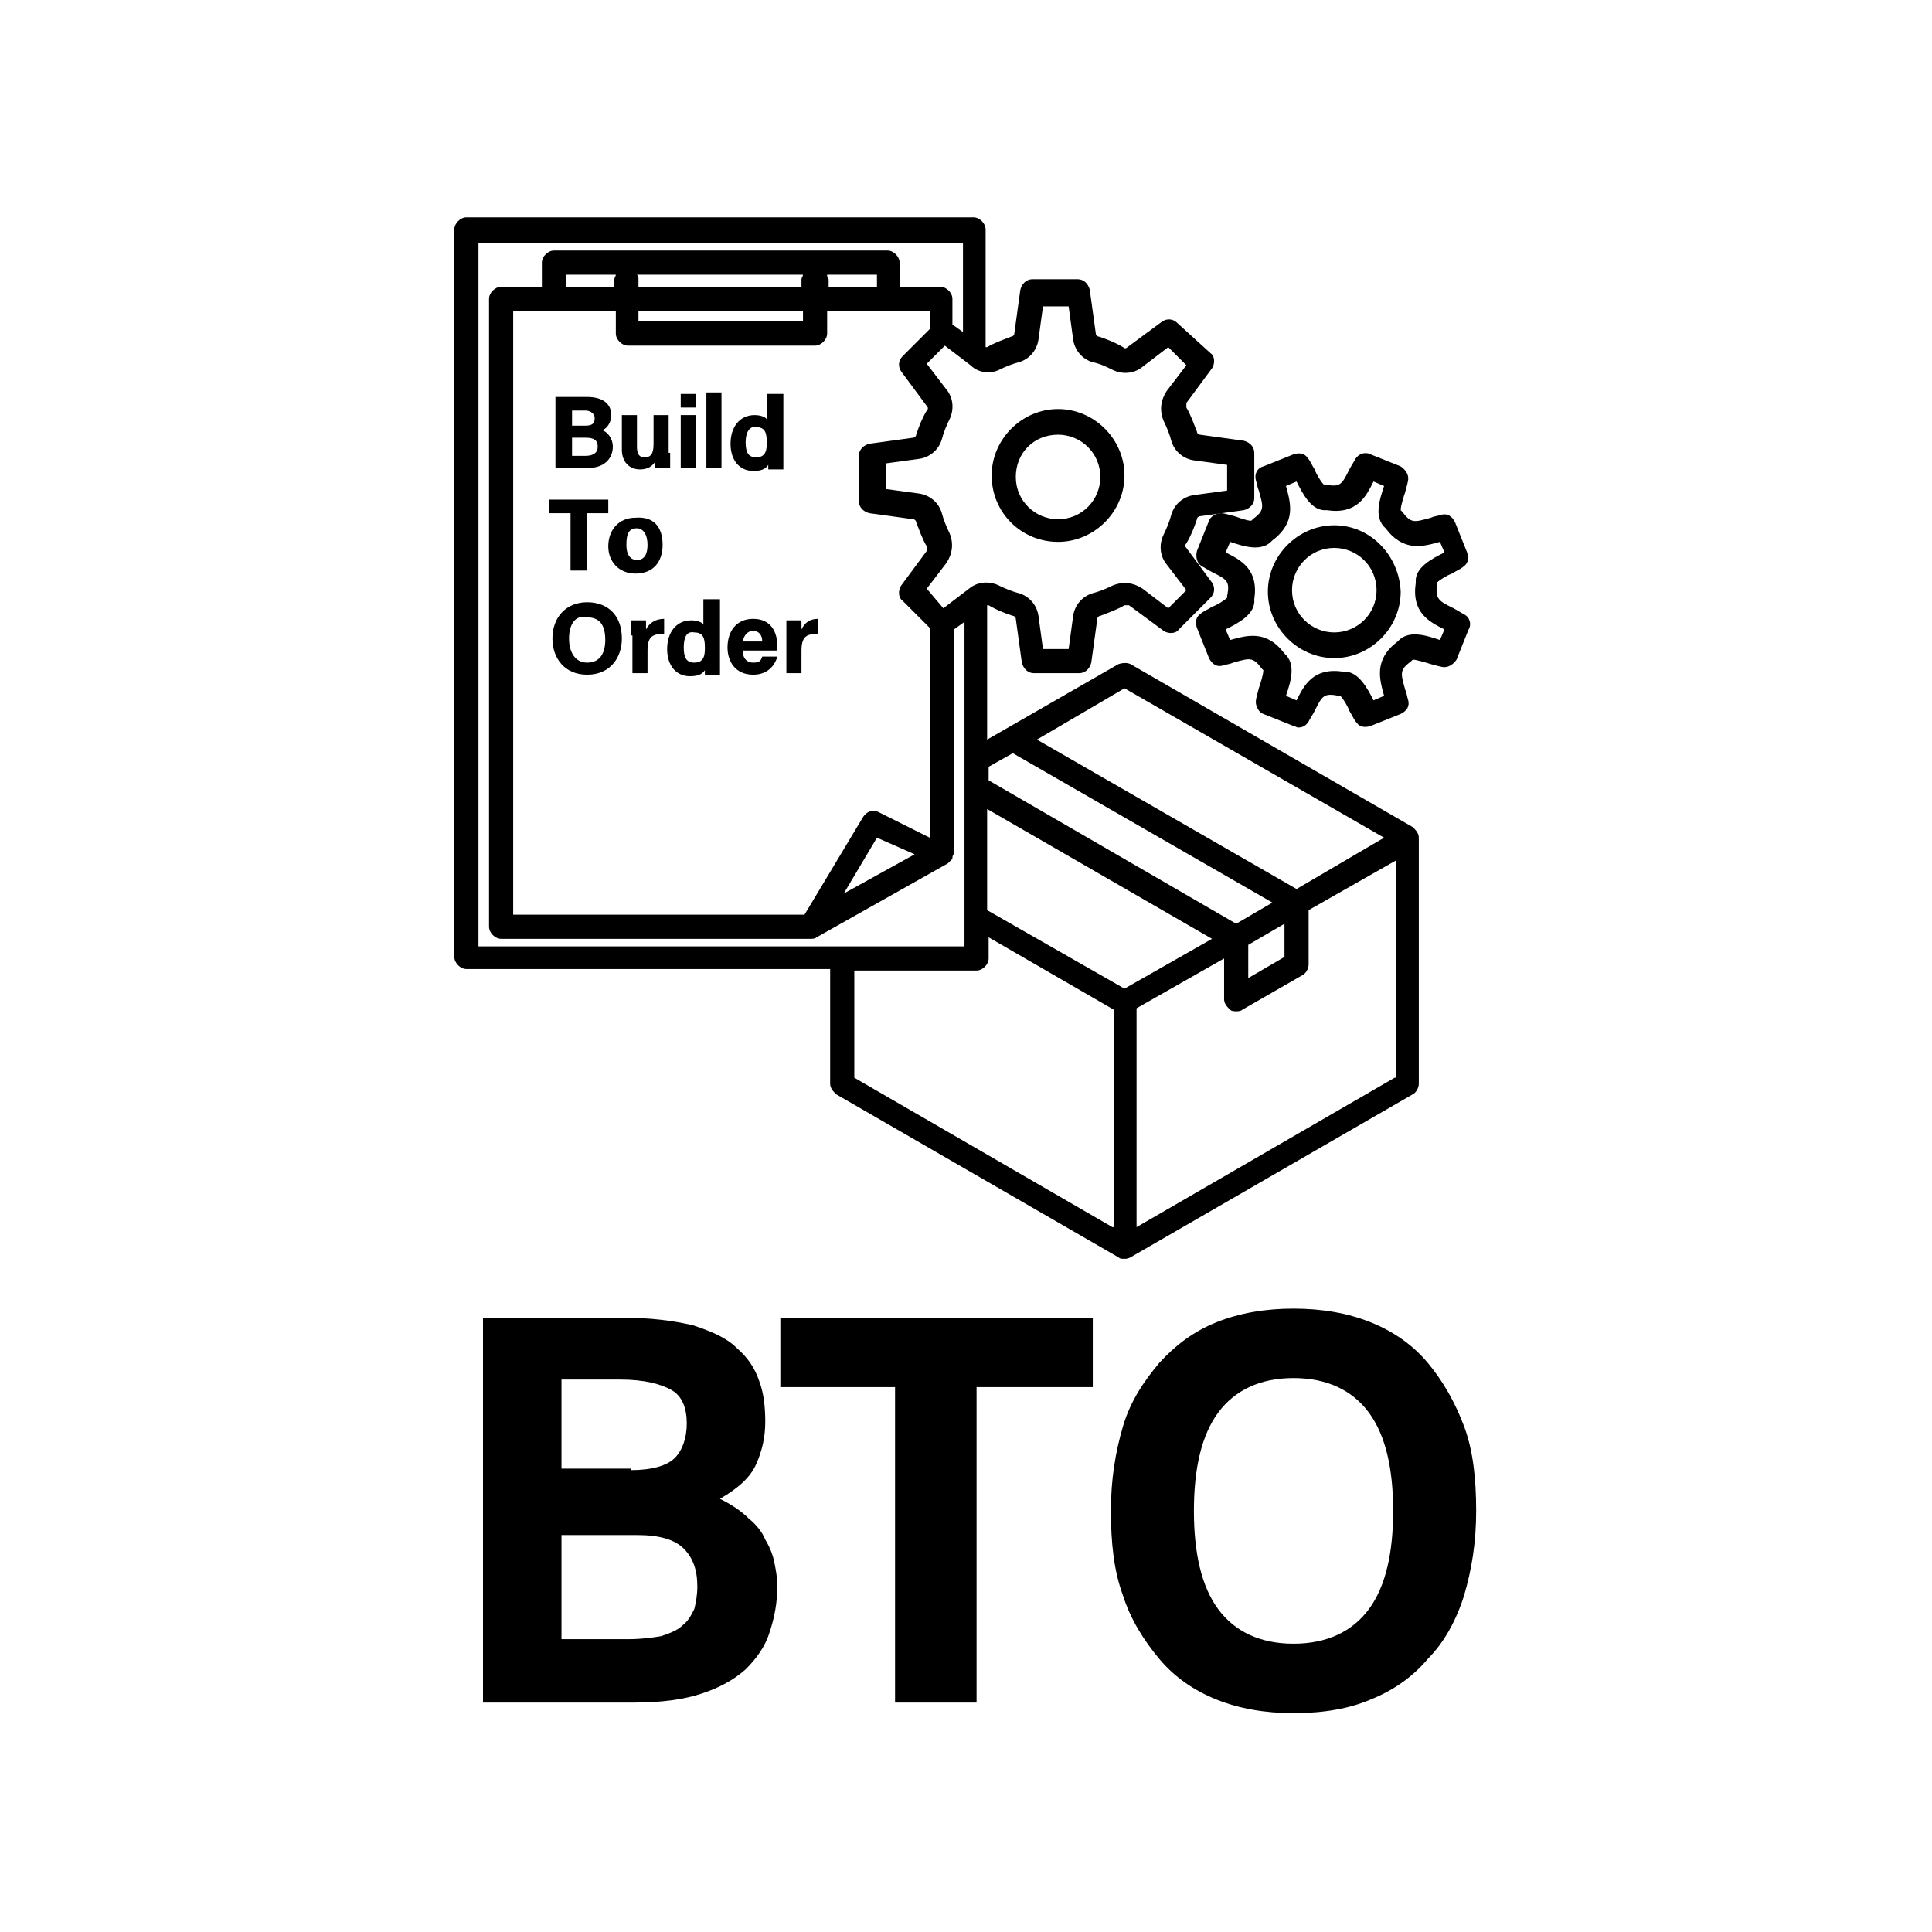 <?xml version="1.0" encoding="utf-8"?>
<!-- Generator: Adobe Illustrator 25.3.1, SVG Export Plug-In . SVG Version: 6.00 Build 0)  -->
<svg version="1.1" id="レイヤー_1" xmlns="http://www.w3.org/2000/svg" xmlns:xlink="http://www.w3.org/1999/xlink" x="0px"
	 y="0px" viewBox="0 0 128 128" style="enable-background:new 0 0 128 128;" xml:space="preserve">
<g>
	<g>
		<path d="M74.9,44c-0.2-0.1-0.5-0.1-0.8,0l-8.7,5v-8.9c0,0,0.1,0,0.1,0c0.5,0.3,1,0.5,1.6,0.7c0.1,0,0.2,0.1,0.2,0.2l0.4,2.9
			c0.1,0.4,0.4,0.7,0.8,0.7h3c0.4,0,0.7-0.3,0.8-0.7l0.4-2.9c0-0.1,0.1-0.2,0.2-0.2c0.5-0.2,1.1-0.4,1.6-0.7c0.1,0,0.2,0,0.3,0
			l2.3,1.7c0.3,0.2,0.8,0.2,1-0.1l2.1-2.1c0.3-0.3,0.3-0.7,0.1-1l-1.7-2.3c-0.1-0.1-0.1-0.2,0-0.3c0.3-0.5,0.5-1,0.7-1.6
			c0-0.1,0.1-0.2,0.2-0.2l2.9-0.4c0.4-0.1,0.7-0.4,0.7-0.8v-3c0-0.4-0.3-0.7-0.7-0.8l-2.9-0.4c-0.1,0-0.2-0.1-0.2-0.2
			c-0.2-0.5-0.4-1.1-0.7-1.6c0-0.1,0-0.2,0-0.3l1.7-2.3c0.2-0.3,0.2-0.8-0.1-1L78,21.4c-0.3-0.3-0.7-0.3-1-0.1l-2.3,1.7
			c-0.1,0.1-0.2,0.1-0.3,0c-0.5-0.3-1-0.5-1.6-0.7c-0.1,0-0.2-0.1-0.2-0.2l-0.4-2.9c-0.1-0.4-0.4-0.7-0.8-0.7h-3
			c-0.4,0-0.7,0.3-0.8,0.7l-0.4,2.9c0,0.1-0.1,0.2-0.2,0.2c-0.5,0.2-1.1,0.4-1.6,0.7c0,0-0.1,0-0.1,0v-7.8c0-0.4-0.4-0.8-0.8-0.8
			H30.9c-0.4,0-0.8,0.4-0.8,0.8v48.2c0,0.4,0.4,0.8,0.8,0.8H55v7.6c0,0.3,0.2,0.5,0.4,0.7l18.7,10.8c0,0,0,0,0,0
			c0.1,0.1,0.2,0.1,0.4,0.1c0.1,0,0.2,0,0.4-0.1c0,0,0,0,0,0l18.7-10.8c0.2-0.1,0.4-0.4,0.4-0.7V55.5c0-0.3-0.2-0.5-0.4-0.7L74.9,44
			z M74.5,45.6l17.2,9.9l-5.8,3.4L68.7,49L74.5,45.6z M67.1,49.9l17.2,9.9l-2.4,1.4l-16.4-9.5v-0.9L67.1,49.9z M85.1,61.2v2.2
			l-2.4,1.4v-2.2L85.1,61.2z M66.2,24.5c0.4-0.2,0.9-0.4,1.3-0.5c0.7-0.2,1.2-0.8,1.3-1.5l0.3-2.2h1.7l0.3,2.2
			c0.1,0.7,0.6,1.3,1.3,1.5c0.5,0.1,0.9,0.3,1.3,0.5c0.6,0.3,1.4,0.3,2-0.2l1.7-1.3l1.2,1.2l-1.3,1.7c-0.4,0.6-0.5,1.3-0.2,2
			c0.2,0.4,0.4,0.9,0.5,1.3c0.2,0.7,0.8,1.2,1.5,1.3l2.2,0.3v1.7l-2.2,0.3c-0.7,0.1-1.3,0.6-1.5,1.3c-0.1,0.4-0.3,0.9-0.5,1.3
			c-0.3,0.6-0.3,1.4,0.2,2l1.3,1.7l-1.2,1.2l-1.7-1.3c-0.6-0.4-1.3-0.5-2-0.2c-0.4,0.2-0.9,0.4-1.3,0.5c-0.7,0.2-1.2,0.8-1.3,1.5
			l-0.3,2.2h-1.7l-0.3-2.2c-0.1-0.7-0.6-1.3-1.3-1.5c-0.4-0.1-0.9-0.3-1.3-0.5c-0.6-0.3-1.4-0.3-2,0.2l-1.7,1.3L61.4,39l1.3-1.7
			c0.4-0.6,0.5-1.3,0.2-2c-0.2-0.4-0.4-0.9-0.5-1.3c-0.2-0.7-0.8-1.2-1.5-1.3l-2.2-0.3v-1.7l2.2-0.3c0.7-0.1,1.3-0.6,1.5-1.3
			c0.1-0.4,0.3-0.9,0.5-1.3c0.3-0.6,0.3-1.4-0.2-2l-1.3-1.7l1.2-1.2l1.7,1.3C64.8,24.7,65.6,24.8,66.2,24.5z M58.2,53.8
			c-0.4-0.2-0.8,0-1,0.3l-3.9,6.5H34v-40h6.8v1.5c0,0.4,0.4,0.8,0.8,0.8H54c0.4,0,0.8-0.4,0.8-0.8v-1.5h6.8v1.2l-1.8,1.8
			c-0.3,0.3-0.3,0.7-0.1,1l1.7,2.3c0.1,0.1,0.1,0.2,0,0.3c-0.3,0.5-0.5,1-0.7,1.6c0,0.1-0.1,0.2-0.2,0.2l-2.9,0.4
			c-0.4,0.1-0.7,0.4-0.7,0.8v3c0,0.4,0.3,0.7,0.7,0.8l2.9,0.4c0.1,0,0.2,0.1,0.2,0.2c0.2,0.5,0.4,1.1,0.7,1.6c0,0.1,0,0.2,0,0.3
			l-1.7,2.3c-0.2,0.3-0.2,0.8,0.1,1l1.8,1.8v13.9L58.2,53.8z M60.6,56.6l-4.7,2.6l2.2-3.7L60.6,56.6z M37.5,19v-0.8h3.3
			c0,0.1-0.1,0.2-0.1,0.3V19H37.5z M42.3,19v-0.5c0-0.1,0-0.2-0.1-0.3h11c0,0.1-0.1,0.2-0.1,0.3V19H42.3z M53.2,20.6v0.7H42.3v-0.7
			H53.2z M54.8,18.2h3.3V19h-3.2v-0.5C54.8,18.4,54.8,18.3,54.8,18.2z M31.7,16.1h32.1V22l-0.7-0.5v-1.7c0-0.4-0.4-0.8-0.8-0.8h-2.7
			v-1.6c0-0.4-0.4-0.8-0.8-0.8H36.7c-0.4,0-0.8,0.4-0.8,0.8V19h-2.7c-0.4,0-0.8,0.4-0.8,0.8v41.6c0,0.4,0.4,0.8,0.8,0.8h20.5
			c0.1,0,0.3,0,0.4-0.1l8.7-4.9c0.1-0.1,0.2-0.2,0.3-0.3c0,0,0-0.1,0-0.1c0-0.1,0.1-0.2,0.1-0.3V41.7l0.7-0.5v21.5H31.7V16.1z
			 M73.7,81.3l-17.1-9.9v-7.1h8.1c0.4,0,0.8-0.4,0.8-0.8v-1.4l8.3,4.8V81.3z M74.5,65.5l-9.1-5.2v-6.7l14.9,8.6L74.5,65.5z
			 M92.4,71.4l-17.1,9.9V66.8l5.8-3.3v2.7c0,0.3,0.2,0.5,0.4,0.7c0.1,0.1,0.3,0.1,0.4,0.1c0.1,0,0.3,0,0.4-0.1l4-2.3
			c0.2-0.1,0.4-0.4,0.4-0.7v-3.6l5.8-3.3V71.4z"/>
		<path d="M97,40.7c-0.2-0.1-0.5-0.3-0.7-0.4c-1-0.5-1.2-0.6-1.1-1.6c0,0,0-0.1,0-0.1c0.2-0.2,0.7-0.5,1-0.6
			c0.3-0.2,0.6-0.3,0.8-0.5c0.3-0.2,0.3-0.6,0.2-0.9l-0.8-2c-0.2-0.4-0.5-0.6-0.9-0.5c-0.3,0.1-0.5,0.1-0.7,0.2
			c-1.1,0.3-1.3,0.4-1.9-0.4c0,0-0.1-0.1-0.1-0.1c0-0.3,0.2-0.9,0.3-1.2c0.1-0.4,0.2-0.7,0.2-0.9c0-0.3-0.2-0.6-0.5-0.8l-2-0.8
			c-0.4-0.2-0.8,0-1,0.3c-0.1,0.2-0.3,0.5-0.4,0.7c-0.5,1-0.6,1.2-1.6,1c0,0-0.1,0-0.1,0c-0.2-0.2-0.5-0.7-0.6-1
			c-0.2-0.3-0.3-0.6-0.5-0.8c-0.2-0.3-0.6-0.3-0.9-0.2l-2,0.8c-0.4,0.1-0.6,0.5-0.5,0.9c0.1,0.3,0.1,0.5,0.2,0.7
			c0.3,1.1,0.4,1.3-0.4,1.9c0,0-0.1,0.1-0.1,0.1c0,0,0,0,0,0c-0.3,0-0.8-0.2-1.1-0.3c-0.4-0.1-0.7-0.2-0.9-0.2
			c-0.3,0-0.7,0.2-0.8,0.5l-0.8,2c-0.1,0.4,0,0.8,0.3,1c0.2,0.1,0.5,0.3,0.7,0.4c1,0.5,1.2,0.6,1,1.6c0,0,0,0.1,0,0.1
			c-0.2,0.2-0.7,0.5-1,0.6c-0.3,0.2-0.6,0.3-0.8,0.5c-0.3,0.2-0.3,0.6-0.2,0.9l0.8,2c0.2,0.4,0.5,0.6,0.9,0.5
			c0.3-0.1,0.5-0.1,0.7-0.2c1.1-0.3,1.3-0.4,1.9,0.4c0,0,0.1,0.1,0.1,0.1c0,0.3-0.2,0.9-0.3,1.2c-0.1,0.4-0.2,0.7-0.2,0.9
			c0,0.3,0.2,0.7,0.5,0.8l2,0.8c0.1,0,0.2,0.1,0.3,0.1c0.3,0,0.5-0.1,0.7-0.4c0.1-0.2,0.3-0.5,0.4-0.7c0.5-1,0.6-1.2,1.6-1
			c0,0,0.1,0,0.1,0c0.2,0.2,0.5,0.7,0.6,1c0.2,0.3,0.3,0.6,0.5,0.8c0.2,0.3,0.6,0.3,0.9,0.2l2-0.8c0.4-0.2,0.6-0.5,0.5-0.9
			c-0.1-0.3-0.1-0.5-0.2-0.7c-0.3-1.1-0.4-1.3,0.4-1.9c0,0,0.1-0.1,0.1-0.1c0.2,0,0.9,0.2,1.2,0.3c0.4,0.1,0.7,0.2,0.9,0.2
			c0.3,0,0.6-0.2,0.8-0.5l0.8-2C97.5,41.4,97.4,40.9,97,40.7z M95.4,42.4C95.3,42.4,95.3,42.4,95.4,42.4c-0.9-0.3-2.1-0.7-2.8,0.1
			c-1.6,1.2-1.2,2.5-0.9,3.6c0,0,0,0,0,0L91,46.4c0,0,0,0,0,0c-0.4-0.8-1-1.9-1.9-1.9c0,0-0.1,0-0.1,0c-2-0.3-2.6,0.9-3.1,1.9
			c0,0,0,0,0,0l-0.7-0.3c0,0,0,0,0,0c0.3-0.9,0.7-2.1-0.1-2.8c-1.2-1.6-2.5-1.2-3.6-0.9c0,0,0,0,0,0l-0.3-0.7c0,0,0,0,0,0
			c0.8-0.4,2-1,1.9-2c0.3-2-0.9-2.6-1.9-3.1c0,0,0,0,0,0l0.3-0.7c0,0,0,0,0,0c0.9,0.3,2.1,0.7,2.8-0.1c1.6-1.2,1.2-2.5,0.9-3.6
			c0,0,0,0,0,0l0.7-0.3c0,0,0,0,0,0c0.4,0.8,1,2,2,1.9c2,0.3,2.6-0.9,3.1-1.9c0,0,0,0,0,0l0.7,0.3c0,0,0,0,0,0
			c-0.3,0.9-0.7,2.1,0.1,2.8c1.2,1.6,2.5,1.2,3.6,0.9c0,0,0,0,0,0l0.3,0.7c0,0,0,0,0,0c-0.8,0.4-2,1-1.9,2c-0.3,2,0.9,2.6,1.9,3.1
			c0,0,0,0,0,0L95.4,42.4z"/>
		<path d="M88.4,34.8c-2.4,0-4.4,2-4.4,4.4c0,2.4,2,4.4,4.4,4.4c2.4,0,4.4-2,4.4-4.4C92.7,36.8,90.8,34.8,88.4,34.8z M88.4,41.9
			c-1.5,0-2.8-1.2-2.8-2.8c0-1.5,1.2-2.8,2.8-2.8c1.5,0,2.8,1.2,2.8,2.8C91.2,40.7,89.9,41.9,88.4,41.9z"/>
		<path d="M70.1,35.9c2.4,0,4.4-2,4.4-4.4c0-2.4-2-4.4-4.4-4.4c-2.4,0-4.4,2-4.4,4.4C65.7,34,67.7,35.9,70.1,35.9z M70.1,28.8
			c1.5,0,2.8,1.2,2.8,2.8c0,1.5-1.2,2.8-2.8,2.8c-1.5,0-2.8-1.2-2.8-2.8C67.3,30,68.5,28.8,70.1,28.8z"/>
	</g>
	<g>
		<path d="M32,87.3h9.2c1.9,0,3.4,0.2,4.7,0.5c1.2,0.4,2.2,0.8,2.9,1.5c0.7,0.6,1.2,1.3,1.5,2.2c0.3,0.8,0.4,1.7,0.4,2.7
			c0,1-0.2,1.9-0.6,2.8c-0.4,0.9-1.2,1.6-2.4,2.3c0.8,0.4,1.4,0.8,1.9,1.3c0.5,0.4,0.9,0.9,1.1,1.4c0.3,0.5,0.5,1,0.6,1.5
			c0.1,0.5,0.2,1,0.2,1.6c0,1.1-0.2,2.1-0.5,3c-0.3,1-0.9,1.8-1.6,2.5c-0.8,0.7-1.7,1.2-2.9,1.6c-1.2,0.4-2.7,0.6-4.5,0.6H32V87.3z
			 M41.8,97.4c1.4,0,2.4-0.3,2.9-0.8c0.5-0.5,0.8-1.3,0.8-2.3c0-1-0.3-1.8-1-2.2c-0.7-0.4-1.8-0.7-3.4-0.7h-3.9v5.9H41.8z
			 M41.6,108.6c0.9,0,1.6-0.1,2.2-0.2c0.6-0.2,1.1-0.4,1.4-0.7c0.4-0.3,0.6-0.7,0.8-1.1c0.1-0.4,0.2-0.9,0.2-1.5
			c0-1.1-0.3-1.9-0.9-2.5c-0.6-0.6-1.6-0.9-3.1-0.9h-5v6.9H41.6z"/>
		<path d="M59.4,91.9h-7.7v-4.6h20.7v4.6h-7.7v20.9h-5.4V91.9z"/>
		<path d="M85.7,113.5c-1.9,0-3.6-0.3-5.1-0.9c-1.5-0.6-2.8-1.5-3.8-2.7c-1-1.2-1.9-2.6-2.4-4.2c-0.6-1.6-0.8-3.5-0.8-5.6
			c0-2.1,0.3-3.9,0.8-5.6s1.4-3,2.4-4.2c1.1-1.2,2.3-2.1,3.8-2.7c1.5-0.6,3.2-0.9,5.1-0.9c1.9,0,3.6,0.3,5.1,0.9
			c1.5,0.6,2.8,1.5,3.8,2.7c1,1.2,1.8,2.6,2.4,4.2s0.8,3.5,0.8,5.6c0,2.1-0.3,3.9-0.8,5.6c-0.5,1.6-1.3,3.1-2.4,4.2
			c-1,1.2-2.3,2.1-3.8,2.7C89.4,113.2,87.7,113.5,85.7,113.5z M85.7,108.9c2.2,0,3.9-0.8,5-2.3c1.1-1.5,1.6-3.7,1.6-6.5
			c0-2.8-0.5-5-1.6-6.5c-1.1-1.5-2.8-2.3-5-2.3c-2.2,0-3.9,0.8-5,2.3s-1.6,3.7-1.6,6.5c0,2.8,0.5,5,1.6,6.5S83.5,108.9,85.7,108.9z"
			/>
	</g>
	<g>
		<g>
			<g>
				<path d="M36.8,26.3h2.1c1.2,0,1.6,0.6,1.6,1.2c0,0.5-0.3,0.9-0.6,1c0.3,0.1,0.7,0.5,0.7,1.1c0,0.8-0.6,1.4-1.6,1.4h-2.2V26.3z
					 M38.8,28.2c0.5,0,0.6-0.2,0.6-0.5c0-0.3-0.3-0.5-0.6-0.5h-0.9v1H38.8z M37.9,30.2h0.9c0.5,0,0.8-0.2,0.8-0.6
					c0-0.4-0.2-0.6-0.8-0.6h-0.9V30.2z"/>
				<path d="M44.4,30c0,0.3,0,0.7,0,1h-1c0-0.1,0-0.3,0-0.4c-0.2,0.3-0.5,0.5-1,0.5c-0.7,0-1.2-0.5-1.2-1.3v-2.3h1v2.1
					c0,0.4,0.1,0.7,0.5,0.7c0.4,0,0.6-0.2,0.6-0.9v-1.9h1V30z"/>
				<path d="M45.1,26.1h1V27h-1V26.1z M45.1,27.5h1V31h-1V27.5z"/>
				<path d="M46.8,31v-5h1v5H46.8z"/>
				<path d="M51.9,26.1v4c0,0.3,0,0.6,0,1h-1c0-0.1,0-0.3,0-0.3c-0.2,0.3-0.5,0.4-1,0.4c-0.9,0-1.5-0.7-1.5-1.8
					c0-1.1,0.6-1.9,1.6-1.9c0.5,0,0.8,0.2,0.8,0.3v-1.7H51.9z M49.4,29.3c0,0.7,0.2,1,0.7,1c0.7,0,0.7-0.6,0.7-1c0-0.6-0.1-1-0.7-1
					C49.7,28.2,49.4,28.6,49.4,29.3z"/>
				<path d="M37.8,34h-1.4v-0.9h3.9V34h-1.4v3.8h-1.1V34z"/>
				<path d="M43.9,36.1c0,1.1-0.6,1.9-1.8,1.9c-1.1,0-1.8-0.8-1.8-1.8c0-1.1,0.7-1.9,1.8-1.9C43.3,34.2,43.9,34.9,43.9,36.1z
					 M41.5,36.1c0,0.7,0.3,1,0.7,1c0.5,0,0.7-0.4,0.7-1c0-0.7-0.3-1.1-0.7-1.1C41.7,35,41.5,35.3,41.5,36.1z"/>
				<path d="M41.2,42.3c0,1.3-0.8,2.4-2.3,2.4c-1.5,0-2.3-1.1-2.3-2.4c0-1.4,0.9-2.4,2.3-2.4C40.3,39.9,41.2,40.8,41.2,42.3z
					 M37.7,42.3c0,0.9,0.4,1.6,1.2,1.6c0.9,0,1.2-0.7,1.2-1.5c0-0.9-0.3-1.5-1.2-1.5C38.1,40.7,37.7,41.4,37.7,42.3z"/>
				<path d="M41.8,42.1c0-0.3,0-0.6,0-1h1c0,0.1,0,0.4,0,0.6C43,41.3,43.4,41,44,41v1c-0.7,0-1.1,0.1-1.1,1.1v1.5h-1V42.1z"/>
				<path d="M47.7,39.7v4c0,0.3,0,0.6,0,1h-1c0-0.1,0-0.3,0-0.3c-0.2,0.3-0.5,0.4-1,0.4c-0.9,0-1.5-0.7-1.5-1.8
					c0-1.1,0.6-1.9,1.6-1.9c0.5,0,0.8,0.2,0.8,0.3v-1.7H47.7z M45.3,42.9c0,0.7,0.2,1,0.7,1c0.7,0,0.7-0.6,0.7-1c0-0.6-0.1-1-0.7-1
					C45.5,41.8,45.3,42.2,45.3,42.9z"/>
				<path d="M49.2,43.1c0,0.4,0.2,0.8,0.7,0.8c0.4,0,0.5-0.1,0.6-0.4h1c-0.1,0.4-0.5,1.2-1.6,1.2c-1.2,0-1.7-0.9-1.7-1.8
					c0-1.1,0.6-1.9,1.7-1.9c1.2,0,1.6,0.9,1.6,1.8c0,0.1,0,0.2,0,0.3H49.2z M50.5,42.5c0-0.4-0.2-0.7-0.6-0.7
					c-0.4,0-0.6,0.3-0.7,0.7H50.5z"/>
				<path d="M52.1,42.1c0-0.3,0-0.6,0-1h1c0,0.1,0,0.4,0,0.6c0.2-0.4,0.5-0.7,1.1-0.7v1c-0.7,0-1.1,0.1-1.1,1.1v1.5h-1V42.1z"/>
			</g>
		</g>
	</g>
</g>
</svg>
